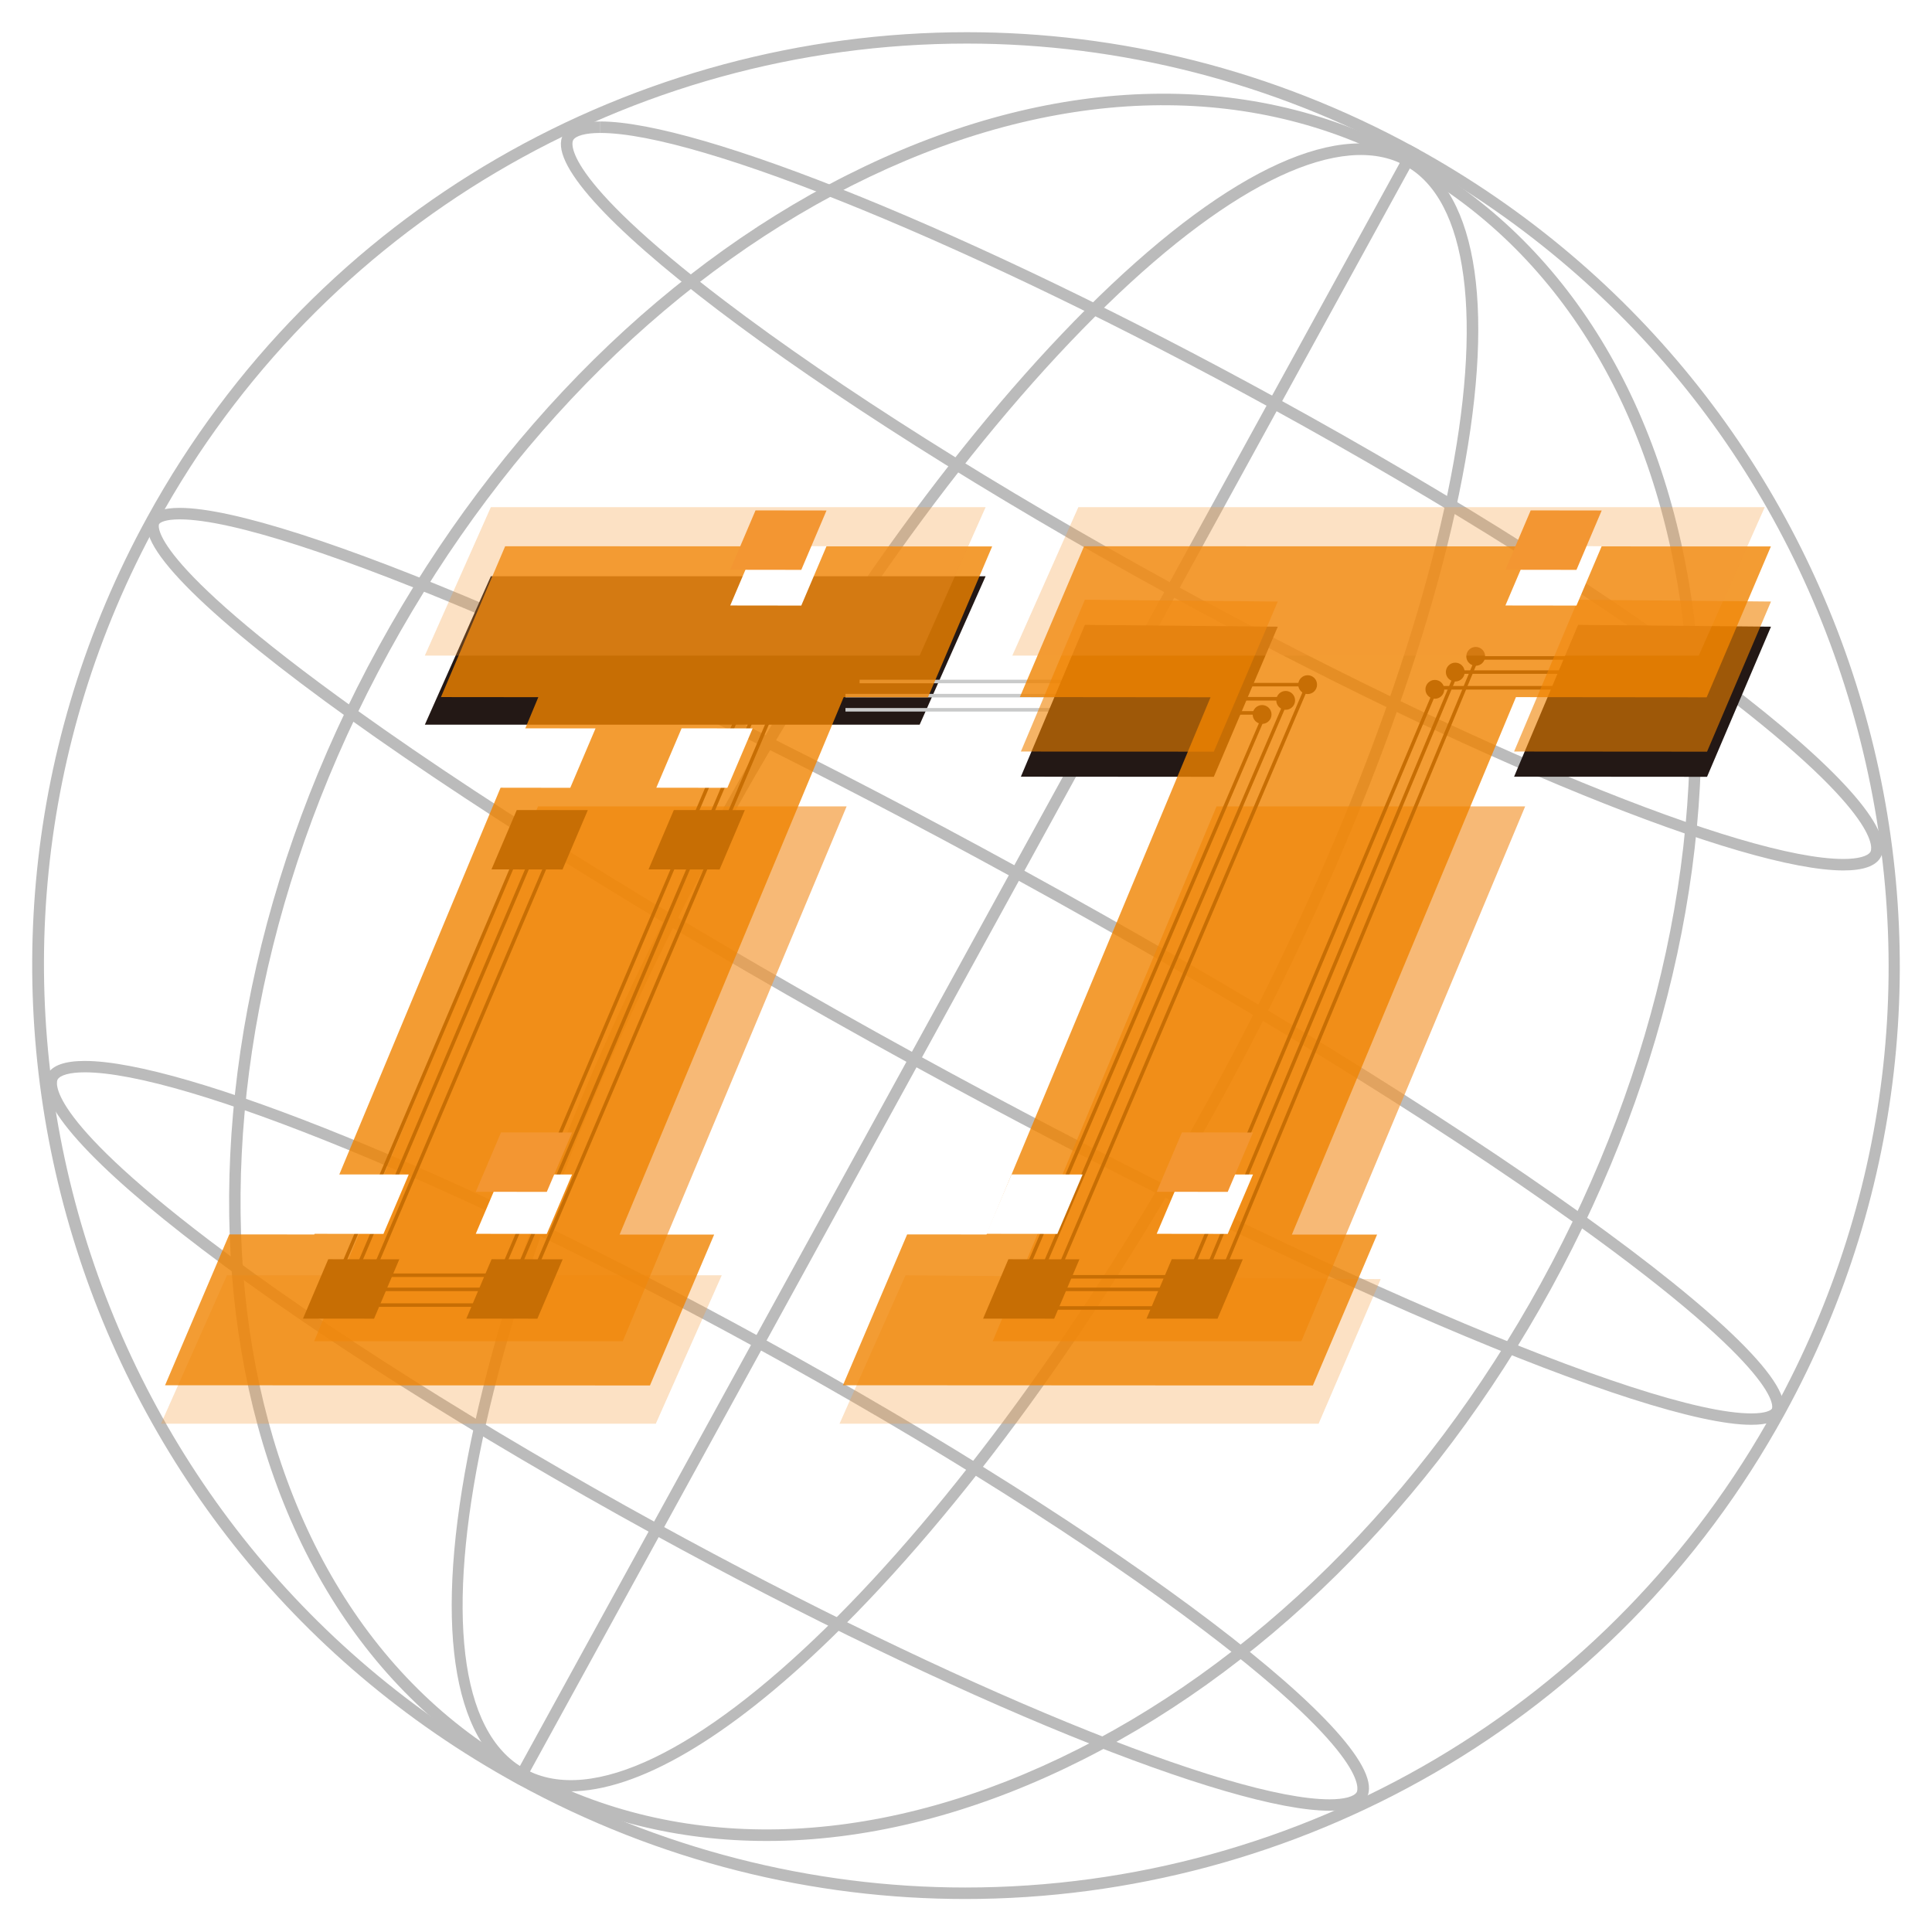 <svg width="240" height="240" viewBox="0 0 240 240" fill="none" xmlns="http://www.w3.org/2000/svg">
<rect width="240" height="240" fill="white"/>
<path d="M119.889 235.181C100.655 235.181 81.52 230.257 64.557 220.954C8.828 190.403 -11.635 120.223 18.941 64.517C39.193 27.616 77.958 4.694 120.099 4.694C139.333 4.694 158.468 9.619 175.431 18.921C231.16 49.472 251.623 119.652 221.047 175.357C200.796 212.259 162.03 235.181 119.889 235.181Z" fill="white"/>
<path d="M120.112 5.414C139.222 5.414 158.232 10.301 175.096 19.554C201.925 34.265 221.419 58.539 229.981 87.899C238.544 117.259 235.156 148.206 220.439 175.023C200.311 211.701 161.794 234.474 119.901 234.474C100.791 234.474 81.768 229.587 64.904 220.334C9.522 189.97 -10.816 120.223 19.561 64.865C39.689 28.2 78.206 5.414 120.099 5.414M120.099 4C79.125 4 39.416 25.756 18.32 64.195C-12.491 120.322 8.058 190.801 64.221 221.587C81.917 231.286 101.039 235.901 119.901 235.901C160.875 235.901 200.584 214.144 221.68 175.705C252.491 119.578 231.942 49.1 175.779 18.314C158.083 8.614 138.961 4 120.099 4Z" fill="#BBBBBB"/>
<path d="M22.315 64.517C35.283 64.517 78.864 83.259 125.956 109.083C152.995 123.918 177.726 139.113 195.57 151.901C221.989 170.817 220.14 174.947 220.116 174.985C219.992 175.208 219.321 175.58 217.559 175.58C204.604 175.58 161.011 156.838 113.919 131.013C86.88 116.178 62.148 100.984 44.304 88.195C17.885 69.28 19.734 65.149 19.759 65.112C19.883 64.889 20.553 64.517 22.315 64.517ZM22.315 63.09C20.305 63.09 19.002 63.525 18.506 64.43C14.808 71.178 57.21 101.542 113.237 132.254C161.756 158.86 204.567 176.994 217.559 176.994C219.57 176.994 220.872 176.56 221.369 175.654C225.067 168.907 182.665 138.542 126.638 107.831C78.119 81.225 35.308 63.09 22.315 63.09Z" fill="#BBBBBB"/>
<path d="M74.582 15.089V16.516C86.929 16.516 121.153 30.544 157.797 50.651C179.6 62.608 199.392 75.099 213.526 85.84C234.311 101.63 232.462 105.637 232.363 105.798C232.053 106.369 230.787 106.704 228.988 106.704C216.628 106.704 182.416 92.675 145.76 72.568C123.957 60.611 104.165 48.121 90.031 37.379C69.246 21.589 71.095 17.582 71.194 17.421C71.504 16.851 72.77 16.516 74.569 16.516V15.089M74.582 15.089C72.15 15.089 70.561 15.623 69.953 16.739C66.255 23.487 99.884 49.038 145.09 73.821C182.838 94.523 216.703 108.13 229 108.13C231.432 108.13 233.02 107.597 233.629 106.48C237.326 99.733 203.698 74.181 158.492 49.398C120.743 28.696 86.879 15.089 74.582 15.089Z" fill="#BBBBBB"/>
<path d="M10.527 133.208C22.886 133.208 57.16 147.274 93.866 167.393C115.693 179.362 135.511 191.878 149.669 202.632C170.492 218.447 168.63 222.453 168.544 222.614C168.233 223.185 166.968 223.52 165.168 223.52C152.809 223.52 118.535 209.466 81.829 189.335C60.002 177.365 40.184 164.85 26.026 154.096C5.203 138.281 7.065 134.275 7.151 134.113C7.462 133.543 8.727 133.208 10.527 133.208ZM10.527 131.794C8.095 131.794 6.519 132.327 5.898 133.431C2.2 140.179 35.879 165.755 81.134 190.575C118.932 211.302 152.846 224.934 165.156 224.934C167.588 224.934 169.164 224.4 169.784 223.296C173.482 216.549 139.804 190.972 94.548 166.152C56.751 145.426 22.837 131.794 10.527 131.794Z" fill="#BBBBBB"/>
<path d="M175.126 17.98L63.585 221.207L64.836 221.893L176.377 18.666L175.126 17.98Z" fill="#BBBBBB"/>
<path d="M70.785 222.529C68.465 222.529 66.38 222.033 64.531 221.016C56.006 216.34 53.872 201.406 58.513 178.955C63.104 156.764 73.739 129.774 88.456 102.944C103.185 76.115 120.248 52.647 136.491 36.857C152.946 20.881 166.695 14.655 175.22 19.331C183.745 24.007 185.879 38.941 181.238 61.392C176.647 83.582 166.012 110.573 151.295 137.402C136.566 164.231 119.503 187.699 103.26 203.489C90.379 216.005 79.149 222.529 70.785 222.529ZM89.722 103.627C59.58 158.538 48.598 210.646 65.226 219.763C81.854 228.88 119.913 191.619 150.054 136.708C164.709 110.002 175.294 83.148 179.861 61.094C184.303 39.623 182.367 24.85 174.55 20.571C166.732 16.279 153.243 22.593 137.509 37.874C121.352 53.565 104.389 76.921 89.722 103.627Z" fill="#BBBBBB"/>
<path d="M95.23 228.692C84.26 228.692 73.874 226.137 64.53 221.014C24.387 198.997 16.556 135.85 47.083 80.244C61.849 53.34 83.28 32.179 107.428 20.669C131.663 9.108 155.736 8.637 175.218 19.317C194.701 29.996 207.234 50.562 210.51 77.193C213.773 103.749 207.432 133.183 192.678 160.087C177.924 186.991 156.481 208.151 132.333 219.662C119.713 225.678 107.143 228.692 95.242 228.692H95.23ZM48.336 80.939C18.194 135.85 25.776 198.129 65.225 219.761C84.297 230.218 107.912 229.722 131.712 218.372C155.6 206.985 176.807 186.036 191.425 159.392C206.043 132.749 212.322 103.625 209.095 77.366C205.881 51.194 193.609 31.026 174.536 20.569C155.463 10.113 131.849 10.609 108.048 21.959C84.161 33.345 62.954 54.295 48.336 80.939Z" fill="#BBBBBB"/>
<g style="mix-blend-mode:multiply" opacity="0.29">
<path d="M89.659 158.419H28.193L20 176.856H81.466L89.659 158.419Z" fill="#F39632"/>
</g>
<g style="mix-blend-mode:multiply" opacity="0.29">
<path d="M171.514 158.903L112.485 158.419L104.292 176.856H163.804L171.514 158.903Z" fill="#F39632"/>
</g>
<g style="mix-blend-mode:multiply" opacity="0.67">
<path d="M105.169 100.174H66.831L39.025 166.612H77.363L105.169 100.174Z" fill="#F39632"/>
</g>
<g style="mix-blend-mode:multiply" opacity="0.67">
<path d="M189.461 100.174H151.123L123.317 166.612H161.661L189.461 100.174Z" fill="#F39632"/>
</g>
<g style="mix-blend-mode:multiply">
<path d="M122.436 71.585H60.976L52.777 90.022H114.243L122.436 71.585Z" fill="#231815"/>
</g>
<g style="mix-blend-mode:multiply">
<path d="M63.926 106.445L42.445 156.978L42.848 157.149L64.329 106.617L63.926 106.445Z" fill="#231815"/>
</g>
<g style="mix-blend-mode:multiply">
<path d="M65.879 106.439L44.398 156.972L44.801 157.143L66.282 106.611L65.879 106.439Z" fill="#231815"/>
</g>
<g style="mix-blend-mode:multiply">
<path d="M68.025 106.443L46.544 156.976L46.947 157.147L68.428 106.615L68.025 106.443Z" fill="#231815"/>
</g>
<g style="mix-blend-mode:multiply">
<path d="M93.573 83.802L61.388 159.516L61.791 159.687L93.976 83.973L93.573 83.802Z" fill="#231815"/>
</g>
<g style="mix-blend-mode:multiply">
<path d="M95.522 83.807L63.337 159.521L63.74 159.693L95.925 83.979L95.522 83.807Z" fill="#231815"/>
</g>
<g style="mix-blend-mode:multiply">
<path d="M97.671 83.806L65.485 159.52L65.888 159.691L98.074 83.977L97.671 83.806Z" fill="#231815"/>
</g>
<g style="mix-blend-mode:multiply">
<path d="M126.936 159.675L126.527 159.502L156.839 88.784H152.685V88.34H157.507L157.375 88.645L126.936 159.675Z" fill="#231815"/>
</g>
<g style="mix-blend-mode:multiply">
<path d="M128.884 159.675L128.48 159.502L159.571 87.026H153.267V86.582H160.239L128.884 159.675Z" fill="#231815"/>
</g>
<g style="mix-blend-mode:multiply">
<path d="M130.837 159.871L130.434 159.698L162.106 85.269H153.855V84.831H162.774L162.641 85.136L130.837 159.871Z" fill="#231815"/>
</g>
<g style="mix-blend-mode:multiply">
<path d="M147.425 159.675L147.016 159.502L178.296 85.217H194.049V85.661H178.584L147.425 159.675Z" fill="#231815"/>
</g>
<g style="mix-blend-mode:multiply">
<path d="M149.374 159.669L148.97 159.502L180.832 83.269H194.441V83.707H181.126L149.374 159.669Z" fill="#231815"/>
</g>
<g style="mix-blend-mode:multiply">
<path d="M151.325 159.865L150.922 159.698L183.366 81.512H195.414V81.95H183.66L151.325 159.865Z" fill="#231815"/>
</g>
<g style="mix-blend-mode:multiply">
<path d="M154.247 84.439H106.782V84.877H154.247V84.439Z" fill="#C9CACA"/>
</g>
<g style="mix-blend-mode:multiply">
<path d="M153.659 86.196H105.025V86.634H153.659V86.196Z" fill="#C9CACA"/>
</g>
<g style="mix-blend-mode:multiply">
<path d="M153.268 87.954H105.025V88.392H153.268V87.954Z" fill="#C9CACA"/>
</g>
<g style="mix-blend-mode:multiply">
<path d="M220 77.848L212.055 96.498L188.086 96.481L196.037 77.623L220 77.848Z" fill="#231815"/>
</g>
<g style="mix-blend-mode:multiply">
<path d="M158.731 77.848L150.786 96.498L126.817 96.481L134.768 77.623L158.731 77.848Z" fill="#231815"/>
</g>
<path opacity="0.6" d="M220 74.725L212.055 93.376L188.086 93.358L196.037 74.5L220 74.725Z" fill="#F08300"/>
<path opacity="0.6" d="M158.731 74.725L150.786 93.376L126.817 93.358L134.768 74.5L158.731 74.725Z" fill="#F08300"/>
<g style="mix-blend-mode:multiply">
<path d="M69.881 108.01L61.054 107.999L64.194 100.624L73.021 100.635L69.881 108.01Z" fill="#231815"/>
</g>
<g style="mix-blend-mode:multiply">
<path d="M46.465 163.812L37.638 163.806L40.778 156.425L49.605 156.437L46.465 163.812Z" fill="#231815"/>
</g>
<g style="mix-blend-mode:multiply">
<path d="M66.756 163.812L57.929 163.806L61.069 156.425L69.896 156.437L66.756 163.812Z" fill="#231815"/>
</g>
<g style="mix-blend-mode:multiply">
<path d="M130.952 163.812L122.125 163.806L125.266 156.425L134.092 156.437L130.952 163.812Z" fill="#231815"/>
</g>
<g style="mix-blend-mode:multiply">
<path d="M151.245 163.812L142.424 163.806L145.558 156.425L154.385 156.437L151.245 163.812Z" fill="#231815"/>
</g>
<g style="mix-blend-mode:multiply">
<path d="M89.392 108.01L80.565 107.999L83.706 100.624L92.527 100.635L89.392 108.01Z" fill="#231815"/>
</g>
<g style="mix-blend-mode:multiply">
<path d="M99.539 85.373L90.712 85.361L93.852 77.986L102.673 77.998L99.539 85.373Z" fill="#231815"/>
</g>
<path d="M162.44 86.219C163.086 86.219 163.609 85.696 163.609 85.05C163.609 84.404 163.086 83.88 162.44 83.88C161.794 83.88 161.27 84.404 161.27 85.05C161.27 85.696 161.794 86.219 162.44 86.219Z" fill="#231815"/>
<path d="M159.71 88.173C160.356 88.173 160.88 87.649 160.88 87.003C160.88 86.357 160.356 85.834 159.71 85.834C159.064 85.834 158.541 86.357 158.541 87.003C158.541 87.649 159.064 88.173 159.71 88.173Z" fill="#231815"/>
<path d="M156.782 89.924C157.428 89.924 157.952 89.4 157.952 88.755C157.952 88.109 157.428 87.585 156.782 87.585C156.136 87.585 155.613 88.109 155.613 88.755C155.613 89.4 156.136 89.924 156.782 89.924Z" fill="#231815"/>
<path d="M178.244 86.801C178.89 86.801 179.413 86.278 179.413 85.632C179.413 84.986 178.89 84.462 178.244 84.462C177.598 84.462 177.074 84.986 177.074 85.632C177.074 86.278 177.598 86.801 178.244 86.801Z" fill="#231815"/>
<path d="M180.78 84.658C181.426 84.658 181.95 84.134 181.95 83.489C181.95 82.843 181.426 82.319 180.78 82.319C180.134 82.319 179.61 82.843 179.61 83.489C179.61 84.134 180.134 84.658 180.78 84.658Z" fill="#231815"/>
<path d="M183.32 82.705C183.965 82.705 184.489 82.181 184.489 81.535C184.489 80.889 183.965 80.366 183.32 80.366C182.674 80.366 182.15 80.889 182.15 81.535C182.15 82.181 182.674 82.705 183.32 82.705Z" fill="#231815"/>
<g style="mix-blend-mode:multiply">
<path d="M61.951 158.194H47.904V158.632H61.951V158.194Z" fill="#231815"/>
</g>
<g style="mix-blend-mode:multiply">
<path d="M60.776 159.951H46.729V160.389H60.776V159.951Z" fill="#231815"/>
</g>
<g style="mix-blend-mode:multiply">
<path d="M59.408 161.905H45.361V162.343H59.408V161.905Z" fill="#231815"/>
</g>
<g style="mix-blend-mode:multiply">
<path d="M146.832 158.39H132.394V158.828H146.832V158.39Z" fill="#231815"/>
</g>
<g style="mix-blend-mode:multiply">
<path d="M146.244 159.951H131.806V160.389H146.244V159.951Z" fill="#231815"/>
</g>
<g style="mix-blend-mode:multiply">
<path d="M145.657 162.261H131.218V162.699H145.657V162.261Z" fill="#231815"/>
</g>
<path opacity="0.8" d="M115.275 86.623L123.249 67.88L62.752 67.857L54.777 86.594L66.871 86.606L39.042 153.349L28.481 153.343L20.507 172.08L80.74 172.109L88.714 153.366L76.971 153.36L104.8 86.611L115.275 86.623Z" fill="#F08300"/>
<path opacity="0.8" d="M212.009 86.623L219.983 67.88L134.664 67.857L126.69 86.594L150.376 86.617L122.553 153.349L112.689 153.343L104.715 172.08L163.092 172.109L171.066 153.366L160.482 153.36L188.317 86.6L212.009 86.623Z" fill="#F08300"/>
<g style="mix-blend-mode:multiply" opacity="0.29">
<path d="M122.436 63H60.976L52.777 81.437H114.243L122.436 63Z" fill="#F39632"/>
</g>
<g style="mix-blend-mode:multiply" opacity="0.29">
<path d="M219.223 63H133.956L125.757 81.437H211.03L219.223 63Z" fill="#F39632"/>
</g>
<path d="M70.84 97.864L62.019 97.852L65.153 90.477L73.98 90.483L70.84 97.864Z" fill="white"/>
<path d="M47.634 153.279L38.812 153.268L41.947 145.893L50.774 145.899L47.634 153.279Z" fill="white"/>
<path d="M131.344 153.279L122.517 153.268L125.657 145.893L134.484 145.899L131.344 153.279Z" fill="white"/>
<path d="M67.925 153.279L59.103 153.268L62.238 145.893L71.065 145.899L67.925 153.279Z" fill="white"/>
<path d="M90.357 97.864L81.53 97.852L84.67 90.477L93.497 90.483L90.357 97.864Z" fill="white"/>
<path d="M99.539 75.226L90.712 75.215L93.852 67.84L102.673 67.851L99.539 75.226Z" fill="white"/>
<g style="mix-blend-mode:multiply">
<path d="M99.539 70.79L90.712 70.778L93.852 63.403L102.673 63.415L99.539 70.79Z" fill="#F39632"/>
</g>
<path d="M195.835 75.226L187.008 75.215L190.148 67.84L198.969 67.851L195.835 75.226Z" fill="white"/>
<g style="mix-blend-mode:multiply">
<path d="M195.835 70.79L187.008 70.778L190.148 63.403L198.969 63.415L195.835 70.79Z" fill="#F39632"/>
</g>
<g style="mix-blend-mode:multiply">
<path d="M67.925 148.059L59.103 148.048L62.238 140.673L71.065 140.684L67.925 148.059Z" fill="#F39632"/>
</g>
<path d="M152.512 153.279L143.69 153.268L146.825 145.893L155.652 145.899L152.512 153.279Z" fill="white"/>
<g style="mix-blend-mode:multiply">
<path d="M152.512 148.059L143.69 148.048L146.825 140.673L155.652 140.684L152.512 148.059Z" fill="#F39632"/>
</g>
</svg>
